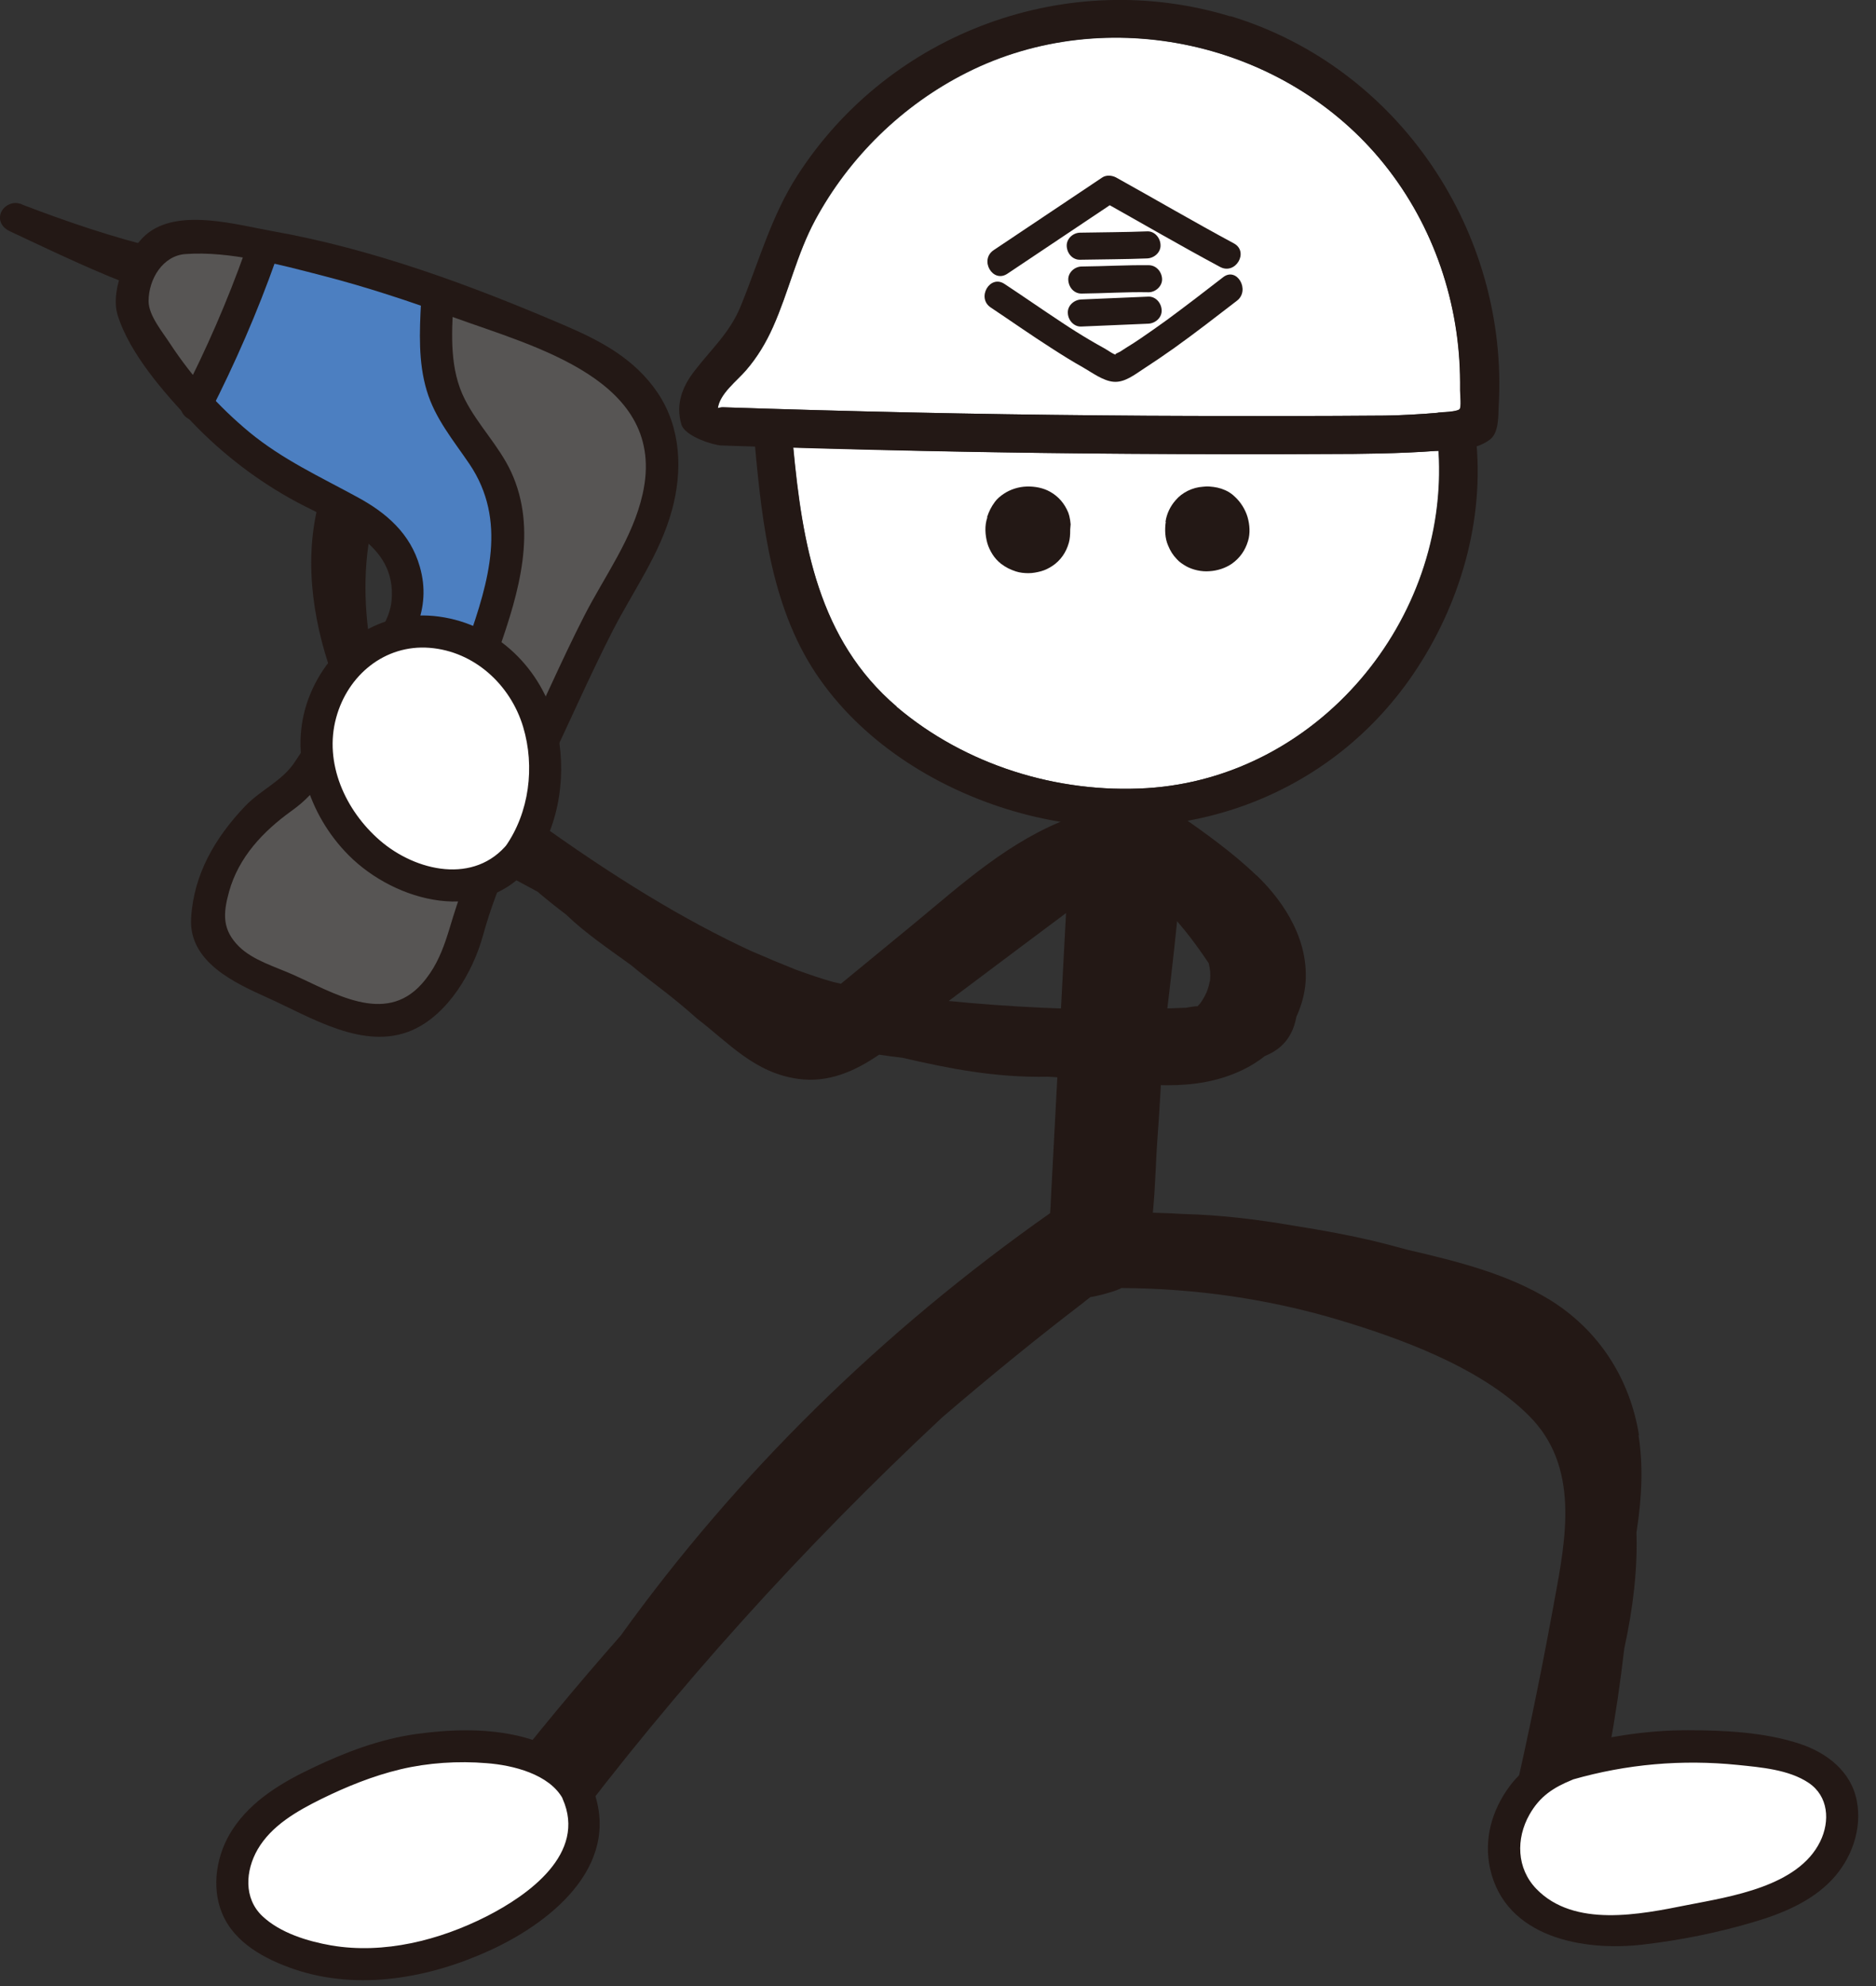 <svg width="86" height="91" viewBox="0 0 86 91" fill="none" xmlns="http://www.w3.org/2000/svg">
<rect x="0" y="0" width="86" height="91" fill="#333333" stroke="none"/>
<g clip-path="url(#clip0_228_2156)">
<path d="M32.911 18.71C32.991 18.04 33.801 17.44 34.201 16.97C34.721 16.37 35.121 15.7 35.441 14.98C36.161 13.37 36.531 11.65 37.371 10.09C38.931 7.2 41.371 4.82 44.301 3.34C50.751 0.08 58.971 1.92 63.471 7.54C65.741 10.37 66.931 13.92 66.941 17.52C66.941 17.6 66.941 17.75 66.941 17.9C66.941 18.09 67.011 18.68 66.911 18.76C66.761 18.88 66.111 18.89 65.921 18.91C65.301 18.97 64.031 19.04 63.461 19.04C61.981 19.05 60.501 19.06 59.021 19.06C56.141 19.06 53.271 19.06 50.391 19.03C44.641 18.98 38.881 18.85 33.131 18.66C33.041 18.66 32.971 18.68 32.891 18.7L32.911 18.71Z" fill="white"/>
<path d="M41.109 32.37C37.529 29.32 36.789 24.95 36.369 20.5C41.509 20.65 46.649 20.76 51.799 20.79C54.839 20.81 57.879 20.82 60.919 20.8C62.329 20.8 64.189 20.78 65.799 20.66C65.849 20.66 65.889 20.66 65.939 20.66C66.429 28.41 60.409 35.63 52.569 36.11C48.469 36.36 44.249 35.05 41.099 32.38L41.109 32.37Z" fill="white"/>
<path fill-rule="evenodd" clip-rule="evenodd" d="M18.451 28.55C19.061 27.13 18.491 25.34 17.571 24.47C16.651 23.6 15.441 23.13 14.321 22.55C10.731 20.72 7.771 17.69 6.031 14.06C6.221 12.79 6.621 11.27 7.861 10.94C8.181 10.85 8.521 10.87 8.851 10.89C14.261 11.21 19.421 13.15 24.461 15.12C26.571 15.95 28.871 16.94 29.871 18.98C31.041 21.37 29.971 24.25 28.571 26.51C27.161 28.77 25.831 32.05 24.371 34.99L21.781 41.3C21.471 42.19 21.571 42.54 21.181 43.4C20.541 44.83 19.611 46.37 18.081 46.72C16.941 46.98 15.781 46.49 14.711 46.01C13.731 45.57 12.751 45.14 11.781 44.7C11.041 44.37 10.221 43.96 9.951 43.2C9.771 42.71 9.411 42.69 9.491 42.17C9.681 41.02 9.901 39.84 10.571 38.89C10.941 38.36 11.451 37.93 11.821 37.4C12.101 37 13.901 36.11 14.081 35.41L18.451 28.55Z" fill="#4C7FC1"/>
<path d="M7.411 11.41C5.201 10.89 3.041 10.15 0.931 9.34C0.581 9.21 0.171 9.42 0.041 9.75C-0.099 10.12 0.121 10.45 0.461 10.6C2.471 11.54 4.471 12.51 6.561 13.27C7.391 13.57 7.861 12.3 7.031 12C4.941 11.24 2.941 10.26 0.931 9.33L0.461 10.6C2.571 11.41 4.731 12.16 6.941 12.67C7.301 12.75 7.691 12.62 7.831 12.26C7.951 11.94 7.781 11.49 7.411 11.41Z" fill="#231815"/>
<path fill-rule="evenodd" clip-rule="evenodd" d="M22.161 29.56C23.011 27.15 23.861 24.45 22.841 22.1C22.241 20.7 21.031 19.62 20.451 18.21C19.891 16.85 19.961 15.33 20.031 13.86L27.321 16.44C27.321 16.44 29.431 17.59 29.861 18.98C30.291 20.37 30.481 22.92 29.521 24.71C28.561 26.5 24.581 34.56 24.581 34.56L23.421 32.44L21.821 30.44L22.151 29.55L22.161 29.56Z" fill="#575554"/>
<path fill-rule="evenodd" clip-rule="evenodd" d="M21.78 41.29C21.47 42.18 21.57 42.53 21.18 43.39C20.54 44.82 19.61 46.36 18.08 46.71C16.94 46.97 15.78 46.48 14.71 46C13.73 45.56 12.75 45.13 11.78 44.69C11.04 44.36 10.22 43.95 9.95 43.19C9.77 42.7 9.41 42.68 9.49 42.16C9.68 41.01 9.9 39.83 10.57 38.88C10.94 38.35 11.45 37.92 11.82 37.39C12.1 36.99 14.4 35.74 14.58 35.05C14.58 35.05 15.02 36.23 15.8 37.29C16.58 38.35 17.89 39.98 19.18 39.92C19.82 39.89 21.6 40.38 21.6 40.38L21.78 41.3V41.29Z" fill="#575554"/>
<path fill-rule="evenodd" clip-rule="evenodd" d="M8.991 18.54C10.131 16.33 11.121 14.04 11.951 11.7C11.951 11.7 8.561 10.56 7.861 10.94C7.161 11.32 6.541 11.82 6.311 12.78C6.081 13.75 6.101 14.23 6.371 14.73C6.641 15.23 8.991 18.54 8.991 18.54Z" fill="#575554"/>
<path d="M25.011 35.36C26.051 33.23 26.991 31.04 28.071 28.93C29.011 27.09 30.251 25.4 30.801 23.38C31.301 21.57 31.221 19.59 30.151 18C29.081 16.41 27.481 15.59 25.841 14.89C21.571 13.06 17.071 11.4 12.491 10.59C10.861 10.3 8.341 9.57 6.861 10.62C5.881 11.32 5.031 13.26 5.391 14.43C5.941 16.21 7.561 18.04 8.821 19.36C10.211 20.81 11.831 22.05 13.601 23C15.481 24.01 18.191 24.86 17.951 27.52C17.871 28.45 17.131 29.37 16.641 30.14C15.631 31.75 14.561 33.32 13.521 34.9C12.941 35.79 11.951 36.18 11.231 36.94C9.871 38.37 8.881 40.04 8.761 42.06C8.641 44.08 10.781 45.04 12.241 45.7C14.231 46.59 16.671 48.16 18.891 47.2C20.541 46.48 21.681 44.53 22.141 42.86C22.481 41.63 22.891 40.56 23.411 39.39C23.791 38.53 22.521 37.78 22.141 38.65C21.811 39.4 21.451 40.14 21.151 40.9C20.561 42.36 20.441 43.84 19.331 45.08C17.631 46.98 15.281 45.47 13.401 44.64C12.611 44.29 11.591 43.99 10.961 43.37C10.181 42.6 10.221 41.86 10.501 40.85C10.941 39.27 12.061 38.09 13.351 37.16C14.011 36.69 14.461 36.21 14.881 35.54C15.831 34.01 16.881 32.54 17.841 31.02C18.851 29.42 19.821 27.94 19.241 25.95C18.811 24.45 17.721 23.5 16.391 22.78C14.671 21.84 12.961 21.06 11.431 19.8C10.031 18.64 8.801 17.27 7.801 15.75C7.451 15.21 6.811 14.45 6.811 13.8C6.811 12.78 7.471 11.71 8.501 11.64C10.531 11.49 12.841 12.13 14.791 12.63C16.741 13.13 18.811 13.81 20.771 14.53C24.501 15.89 30.631 17.41 29.461 22.63C29.001 24.68 27.721 26.38 26.781 28.22C25.701 30.33 24.771 32.52 23.721 34.65C23.311 35.5 24.571 36.24 24.991 35.39L25.011 35.36Z" fill="#231815"/>
<path d="M15.531 24.19C15.111 26.55 15.281 28.93 15.811 31.26C16.021 32.19 17.441 31.79 17.231 30.87C16.761 28.81 16.581 26.67 16.951 24.58C17.021 24.19 16.841 23.79 16.431 23.67C16.071 23.57 15.591 23.79 15.521 24.19H15.531Z" fill="#231815"/>
<path d="M14.58 23.15C13.9 25.89 14.4 28.8 15.4 31.4C15.54 31.77 15.9 32.03 16.31 31.92C16.67 31.82 16.97 31.39 16.83 31.01C15.93 28.66 15.4 26.03 16.01 23.54C16.24 22.62 14.81 22.22 14.59 23.15H14.58Z" fill="#231815"/>
<path d="M11.24 11.5C10.43 13.78 9.46 16.01 8.35 18.16C8.17 18.51 8.26 18.96 8.61 19.17C8.94 19.36 9.43 19.26 9.62 18.91C10.78 16.64 11.8 14.3 12.65 11.9C12.78 11.53 12.5 11.1 12.14 11C11.73 10.89 11.37 11.14 11.24 11.51V11.5Z" fill="#231815"/>
<path d="M19.301 13.86C19.231 15.2 19.171 16.59 19.561 17.89C19.941 19.17 20.781 20.17 21.521 21.26C23.261 23.84 22.401 26.65 21.451 29.37C21.141 30.26 22.561 30.65 22.871 29.76C23.781 27.16 24.651 24.26 23.431 21.62C22.871 20.42 21.911 19.48 21.311 18.3C20.611 16.93 20.701 15.35 20.781 13.86C20.831 12.91 19.361 12.92 19.311 13.86H19.301Z" fill="#231815"/>
<path d="M56.401 0.75C48.931 -1.52 40.791 1.47 36.561 8.03C35.341 9.92 34.791 12 33.941 14.06C33.451 15.25 32.601 16 31.841 16.99C31.271 17.72 30.971 18.52 31.231 19.43C31.391 20.01 32.741 20.4 33.071 20.41C39.311 20.62 45.561 20.75 51.811 20.79C54.851 20.81 57.891 20.82 60.931 20.8C62.341 20.8 64.201 20.78 65.811 20.66C66.321 20.62 66.761 20.63 67.321 20.54C67.801 20.46 68.111 20.28 68.301 20.14C68.741 19.81 68.681 18.92 68.701 18.64C69.181 10.64 64.121 3.08 56.411 0.74L56.401 0.75ZM65.931 18.91C65.311 18.97 64.041 19.04 63.471 19.04C61.991 19.05 60.511 19.06 59.031 19.06C56.151 19.06 53.281 19.06 50.401 19.03C44.651 18.98 38.891 18.85 33.141 18.66C33.051 18.66 32.981 18.68 32.901 18.7C32.981 18.03 33.791 17.43 34.191 16.96C34.711 16.36 35.111 15.69 35.431 14.97C36.151 13.36 36.521 11.64 37.361 10.08C38.921 7.19 41.361 4.81 44.291 3.33C50.741 0.07 58.961 1.91 63.461 7.53C65.731 10.36 66.921 13.91 66.931 17.51C66.931 17.59 66.931 17.74 66.931 17.89C66.931 18.08 67.001 18.67 66.901 18.75C66.751 18.87 66.101 18.88 65.911 18.9L65.931 18.91Z" fill="#231815"/>
<path d="M34.602 20.34C34.942 24.06 35.382 28.03 37.612 31.16C39.712 34.12 43.042 36.17 46.492 37.17C53.392 39.18 60.712 36.86 64.782 30.89C66.932 27.73 68.082 23.81 67.652 19.99C67.532 18.88 65.782 18.87 65.902 19.99C66.792 27.99 60.642 35.61 52.572 36.11C48.472 36.36 44.252 35.05 41.102 32.38C37.482 29.29 36.762 24.84 36.342 20.34C36.242 19.23 34.492 19.22 34.592 20.34H34.602Z" fill="#231815"/>
<path d="M45.25 23.69C45.34 23.42 45.44 23.22 45.61 22.99C45.72 22.84 45.87 22.72 46.02 22.62C46.32 22.42 46.7 22.3 47.07 22.29C47.44 22.28 47.82 22.35 48.14 22.53C48.53 22.75 48.8 23.07 48.97 23.48C48.99 23.53 49 23.58 49.02 23.64C49.05 23.76 49.07 23.89 49.08 24.02C49.08 24.1 49.06 24.18 49.06 24.26C49.06 24.27 49.06 24.28 49.06 24.3C49.06 24.49 49.05 24.68 49 24.86C48.88 25.3 48.62 25.68 48.24 25.93C48.09 26.03 47.91 26.12 47.73 26.17C47.55 26.22 47.34 26.26 47.15 26.26C46.96 26.26 46.75 26.24 46.57 26.18C46.3 26.09 46.12 26 45.89 25.83C45.74 25.71 45.6 25.56 45.5 25.4C45.4 25.24 45.31 25.06 45.26 24.88C45.16 24.51 45.13 24.08 45.26 23.71L45.25 23.69Z" fill="#231815"/>
<path d="M53.431 23.9C53.481 23.54 53.651 23.19 53.891 22.92C54.191 22.56 54.671 22.33 55.141 22.3C55.241 22.29 55.341 22.28 55.441 22.29C55.711 22.31 55.921 22.35 56.171 22.46C56.331 22.53 56.491 22.64 56.621 22.77C56.881 23.01 57.091 23.35 57.191 23.69C57.291 24.04 57.321 24.44 57.211 24.79C57.081 25.22 56.841 25.56 56.481 25.82C56.181 26.03 55.801 26.15 55.441 26.17C55.081 26.2 54.681 26.11 54.371 25.94C54.221 25.85 54.061 25.75 53.941 25.61C53.761 25.42 53.651 25.24 53.551 25C53.401 24.66 53.391 24.27 53.441 23.91L53.431 23.9Z" fill="#231815"/>
<path d="M56.562 11.15C54.742 10.17 52.962 9.13 51.162 8.13C50.972 8.03 50.712 8.01 50.532 8.13C48.872 9.24 47.212 10.35 45.552 11.46C44.882 11.91 45.512 12.99 46.182 12.54C47.842 11.43 49.502 10.32 51.162 9.21H50.532C52.332 10.22 54.122 11.26 55.932 12.23C56.642 12.61 57.272 11.53 56.562 11.15Z" fill="#231815"/>
<path d="M56.071 12.7C55.221 13.36 54.361 14.02 53.491 14.66C53.091 14.95 52.691 15.23 52.281 15.51C52.081 15.65 51.871 15.78 51.661 15.91C51.561 15.98 51.451 16.04 51.351 16.11C51.271 16.16 51.001 16.24 51.211 16.27C51.031 16.24 50.781 16.04 50.611 15.95C50.391 15.83 50.181 15.71 49.961 15.58C49.521 15.32 49.091 15.05 48.671 14.77C47.791 14.19 46.931 13.59 46.051 13.01C45.381 12.56 44.751 13.65 45.421 14.09C46.351 14.71 47.261 15.35 48.201 15.95C48.681 16.26 49.161 16.56 49.661 16.84C50.061 17.07 50.571 17.45 51.041 17.49C51.561 17.54 52.031 17.15 52.451 16.88C52.911 16.58 53.371 16.27 53.821 15.95C54.801 15.25 55.751 14.51 56.701 13.78C57.331 13.3 56.701 12.21 56.071 12.7Z" fill="#231815"/>
<path d="M52.581 10.6C51.561 10.64 50.541 10.64 49.521 10.66C49.191 10.66 48.881 10.94 48.901 11.28C48.921 11.62 49.171 11.91 49.521 11.9C50.541 11.88 51.561 11.88 52.581 11.84C52.911 11.83 53.221 11.56 53.201 11.22C53.191 10.89 52.921 10.58 52.581 10.6Z" fill="#231815"/>
<path d="M52.652 12.15C51.632 12.14 50.612 12.2 49.592 12.21C49.262 12.21 48.952 12.49 48.972 12.83C48.992 13.17 49.242 13.46 49.592 13.45C50.612 13.44 51.632 13.37 52.652 13.39C52.982 13.39 53.292 13.1 53.272 12.77C53.252 12.44 53.002 12.15 52.652 12.15Z" fill="#231815"/>
<path d="M52.632 13.59L49.572 13.72C49.242 13.73 48.932 14 48.952 14.34C48.962 14.67 49.232 14.98 49.572 14.96L52.632 14.83C52.962 14.82 53.272 14.55 53.252 14.21C53.242 13.88 52.972 13.57 52.632 13.59Z" fill="#231815"/>
<path d="M75.14 65.78C74.72 63.13 73.27 60.93 71.06 59.56C69.14 58.38 66.87 57.8 64.53 57.26C63.99 57.11 63.45 56.97 62.91 56.84C61.85 56.59 60.72 56.38 59.34 56.16C57.49 55.84 55.83 55.66 54.28 55.62C53.78 55.59 53.31 55.57 52.85 55.56C52.91 54.91 52.95 54.25 52.98 53.6C53 53.16 53.02 52.73 53.05 52.3C53.16 50.85 53.24 49.39 53.3 47.96C53.54 46.02 53.77 44.08 53.97 42.13L54.02 41.66C54.12 40.75 54.21 39.84 54.29 38.92C54.33 38.45 54.41 37.49 53.66 36.89C52.99 36.35 52.23 36.3 51.51 36.73C50.85 36.49 50.13 36.7 49.63 37.29C49.31 37.49 49.13 37.81 49.13 38.19V38.27C49.03 38.7 49.01 39.13 48.99 39.55L48.18 54.84C48.17 55.09 48.16 55.33 48.14 55.58C40.43 61 33.79 67.52 28.45 74.94C26.46 77.2 24.53 79.52 22.73 81.84C22.53 82.09 22.48 82.38 22.59 82.64C22.66 82.82 22.8 82.98 22.98 83.1C21.92 84.45 20.95 85.73 20.02 87C19.72 87.41 19.81 87.92 20.23 88.22C20.43 88.36 20.68 88.44 20.93 88.44C21.25 88.44 21.56 88.31 21.78 88.01C22.62 86.85 23.5 85.69 24.47 84.45C24.67 84.55 24.89 84.6 25.11 84.58C25.41 84.56 25.68 84.41 25.86 84.17C30.96 77.38 36.8 70.9 43.2 64.93C45.5 62.96 47.61 61.25 49.65 59.69L49.71 59.64C49.8 59.57 49.89 59.5 49.98 59.43C50.29 59.38 50.77 59.25 50.88 59.21C51.12 59.14 51.28 59.08 51.41 59.01C54.81 59.03 58.13 59.51 61.3 60.45C63.98 61.25 67.81 62.58 70.09 64.86C72.41 67.17 71.8 70.43 71.26 73.31L71.16 73.86C70.54 77.24 69.81 80.72 68.98 84.2C68.89 84.57 69.04 84.91 69.35 85.12L69.33 85.19C69.2 85.63 69.08 86.06 68.95 86.5C68.88 86.76 68.92 87.02 69.07 87.22C69.2 87.4 69.4 87.53 69.63 87.59C69.73 87.62 69.84 87.63 69.94 87.63C70.33 87.63 70.72 87.43 70.85 86.98C71.02 86.39 71.19 85.8 71.36 85.21C71.58 85.33 71.85 85.38 72.11 85.33C72.46 85.26 72.71 85.03 72.8 84.68C73.55 81.68 74.11 78.59 74.46 75.53C74.88 73.6 75.07 71.86 75.02 70.21C75.29 68.48 75.32 67.06 75.11 65.73L75.14 65.78Z" fill="#231815"/>
<path d="M57.59 40.1C56.51 39.06 55.25 38.17 54.03 37.31L53.43 36.88C53.2 36.72 51.87 36.9 51.54 37.15C51.44 37.22 51.39 37.31 51.37 37.38C51.27 37.49 51.19 37.62 51.15 37.75C50.84 37.9 50.61 38.18 50.56 38.48C50.47 38.23 50.41 37.89 50.35 37.75C50.18 37.37 49.58 37.09 49.1 37.44C49.09 37.44 49.08 37.46 49.07 37.47C46.3 38.5 44.16 40.45 41.97 42.26C40.83 43.2 39.69 44.13 38.55 45.07C38.44 45.04 38.31 45.02 38.2 44.99C37.66 44.84 37.1 44.65 36.47 44.42C36.12 44.28 35.78 44.14 35.44 44L35.35 43.96C35.04 43.83 34.72 43.69 34.41 43.56C31.37 42.15 28.18 40.22 24.37 37.47C24.09 37.21 23.82 36.97 23.64 36.86C23.61 36.86 23.58 36.86 23.55 36.85C23.29 36.6 23.03 36.35 22.78 36.09C22.33 35.64 21.75 35.76 21.4 36.11C21.22 36.29 21.11 36.52 21.1 36.75C21.08 37.02 21.18 37.28 21.39 37.48C21.43 37.52 21.46 37.55 21.5 37.59C21.5 37.72 21.57 37.87 21.73 38.05C21.89 38.23 22.07 38.41 22.24 38.59C22.16 38.79 22.14 38.99 22.19 39.19C22.25 39.43 22.41 39.63 22.65 39.77C23.32 40.14 23.98 40.5 24.64 40.85C25.06 41.21 25.5 41.56 25.95 41.9C26.84 42.76 27.9 43.47 28.92 44.21C29.94 45.06 30.73 45.57 31.97 46.68C33.42 47.79 34.6 49.16 36.6 49.43C37.99 49.62 39.2 49.07 40.3 48.32C40.65 48.37 40.99 48.42 41.36 48.46C43.49 48.95 45.61 49.38 48.05 49.33C48.3 49.34 48.53 49.36 48.75 49.38C49.2 49.42 49.63 49.45 50.12 49.44C50.3 49.55 50.58 49.55 50.94 49.54C51.05 49.54 51.16 49.54 51.22 49.54C51.98 49.64 52.76 49.72 53.54 49.72C54.7 49.72 55.86 49.55 56.96 49.02C57.32 48.85 57.67 48.63 57.99 48.38C58.55 48.15 58.93 47.82 59.18 47.34C59.3 47.11 59.38 46.85 59.43 46.58C59.67 46.06 59.81 45.53 59.85 45.01C60.01 42.76 58.51 40.97 57.6 40.1H57.59ZM49.92 41.06C50.17 40.87 50.19 40.61 50.09 40.38C50.33 40.24 50.57 40.1 50.8 39.96C51.01 39.83 51.11 39.66 51.13 39.48C52.33 40.45 53.4 41.5 54.3 42.61C54.66 43.05 55.02 43.55 55.41 44.13C55.48 44.41 55.5 44.66 55.47 44.91C55.47 44.94 55.46 44.97 55.45 44.99L55.43 45.09C55.41 45.2 55.37 45.3 55.34 45.39C55.34 45.39 55.32 45.44 55.31 45.47C55.28 45.52 55.26 45.57 55.24 45.61C55.2 45.69 55.15 45.77 55.11 45.84C55.06 45.92 54.99 46.01 54.9 46.1C54.79 46.1 54.67 46.12 54.54 46.14C54.47 46.15 54.41 46.17 54.36 46.17C51.28 46.3 48.66 46.26 45.59 46.04C44.9 45.99 44.19 45.93 43.49 45.86C45.62 44.26 47.76 42.66 49.89 41.07L49.92 41.06Z" fill="#231815"/>
<path fill-rule="evenodd" clip-rule="evenodd" d="M23.81 39.15C23.08 40.11 21.84 40.61 20.64 40.59C19.44 40.57 18.27 40.07 17.3 39.35C15.67 38.13 14.53 36.19 14.51 34.15C14.49 32.11 15.69 30.05 17.57 29.27C19.62 28.41 22.16 29.22 23.57 30.95C24.98 32.68 25.31 35.13 24.71 37.27C24.71 37.27 24.42 38.04 24.32 38.3C24.22 38.56 23.81 39.14 23.81 39.14V39.15Z" fill="white"/>
<path d="M23.291 38.63C21.761 40.54 19.061 39.93 17.411 38.5C15.831 37.13 14.841 34.96 15.411 32.88C15.941 30.93 17.641 29.52 19.691 29.68C21.741 29.84 23.401 31.37 23.981 33.3C24.531 35.13 24.261 37.23 23.171 38.78C22.621 39.56 23.901 40.29 24.441 39.52C25.691 37.74 26.001 35.33 25.491 33.24C24.861 30.66 22.791 28.61 20.131 28.25C17.441 27.88 15.071 29.51 14.141 32.01C13.211 34.51 14.141 37.33 15.981 39.18C18.131 41.34 22.141 42.4 24.321 39.67C24.911 38.94 23.871 37.89 23.281 38.63H23.291Z" fill="#231815"/>
<path fill-rule="evenodd" clip-rule="evenodd" d="M26.44 82.04C26.17 81.5 25.77 81.13 25.21 80.89C23.51 79.86 21.37 79.95 19.65 80.11C17.93 80.27 16.28 80.89 14.72 81.63C13.49 82.21 12.26 82.9 11.45 83.99C10.64 85.08 10.35 86.66 11.09 87.8C11.47 88.38 12.06 88.78 12.67 89.09C15.96 90.74 20.03 89.95 23.24 88.16C24.62 87.39 25.97 86.36 26.55 84.89C26.9 83.99 26.86 82.91 26.44 82.06V82.04Z" fill="white"/>
<path d="M27.071 81.67C26.391 80.42 24.921 79.77 23.581 79.49C22.121 79.18 20.571 79.24 19.101 79.44C17.431 79.67 15.851 80.27 14.341 80.99C12.941 81.65 11.541 82.48 10.671 83.8C9.931 84.92 9.661 86.43 10.191 87.68C10.761 89.03 12.171 89.77 13.491 90.22C16.441 91.22 19.711 90.62 22.471 89.35C25.441 87.99 28.671 85.26 27.061 81.67C26.671 80.81 25.411 81.55 25.791 82.41C26.911 84.92 24.211 86.83 22.301 87.8C20.151 88.89 17.601 89.54 15.191 89.13C14.101 88.94 12.851 88.56 12.031 87.79C11.161 86.97 11.251 85.7 11.811 84.73C12.451 83.63 13.621 82.97 14.731 82.42C15.891 81.85 17.101 81.36 18.361 81.06C19.621 80.76 21.011 80.67 22.311 80.78C23.511 80.87 25.181 81.28 25.801 82.41C26.251 83.24 27.521 82.5 27.071 81.67Z" fill="#231815"/>
<path fill-rule="evenodd" clip-rule="evenodd" d="M71.891 80.82C74.971 79.91 77.871 79.8 81.041 80.31C82.171 80.49 83.391 80.82 84.041 81.76C84.841 82.91 84.431 84.59 83.461 85.6C82.491 86.61 81.101 87.1 79.741 87.47C78.461 87.82 77.161 88.08 75.861 88.27C74.711 88.44 73.541 88.54 72.401 88.32C71.261 88.1 70.151 87.52 69.511 86.55C68.921 85.67 68.781 84.51 69.131 83.52C69.481 82.53 70.311 81.36 71.321 81.05L71.891 80.82Z" fill="white"/>
<path d="M72.091 81.53C74.571 80.82 77.101 80.6 79.661 80.86C80.721 80.97 82.001 81.07 82.911 81.68C83.821 82.29 83.901 83.43 83.441 84.37C82.431 86.43 79.341 86.89 77.341 87.28C75.191 87.71 72.161 88.33 70.431 86.54C69.521 85.6 69.491 84.24 70.111 83.14C70.591 82.29 71.221 81.89 72.081 81.54C72.941 81.19 72.571 79.76 71.691 80.12C70.681 80.53 69.871 80.94 69.201 81.84C68.391 82.93 68.011 84.27 68.311 85.62C69.021 88.78 72.601 89.41 75.321 89.09C77.031 88.89 78.731 88.55 80.381 88.06C81.681 87.68 83.021 87.13 83.971 86.13C84.871 85.18 85.371 83.82 85.121 82.51C84.861 81.15 83.741 80.3 82.501 79.89C80.901 79.36 79.031 79.27 77.351 79.27C75.431 79.27 73.521 79.58 71.681 80.11C70.771 80.37 71.161 81.79 72.071 81.53H72.091Z" fill="#231815"/>
</g>
<defs>
<clipPath id="clip0_228_2156">
<rect width="85.2" height="90.72" fill="white"/>
</clipPath>
</defs>
</svg>
